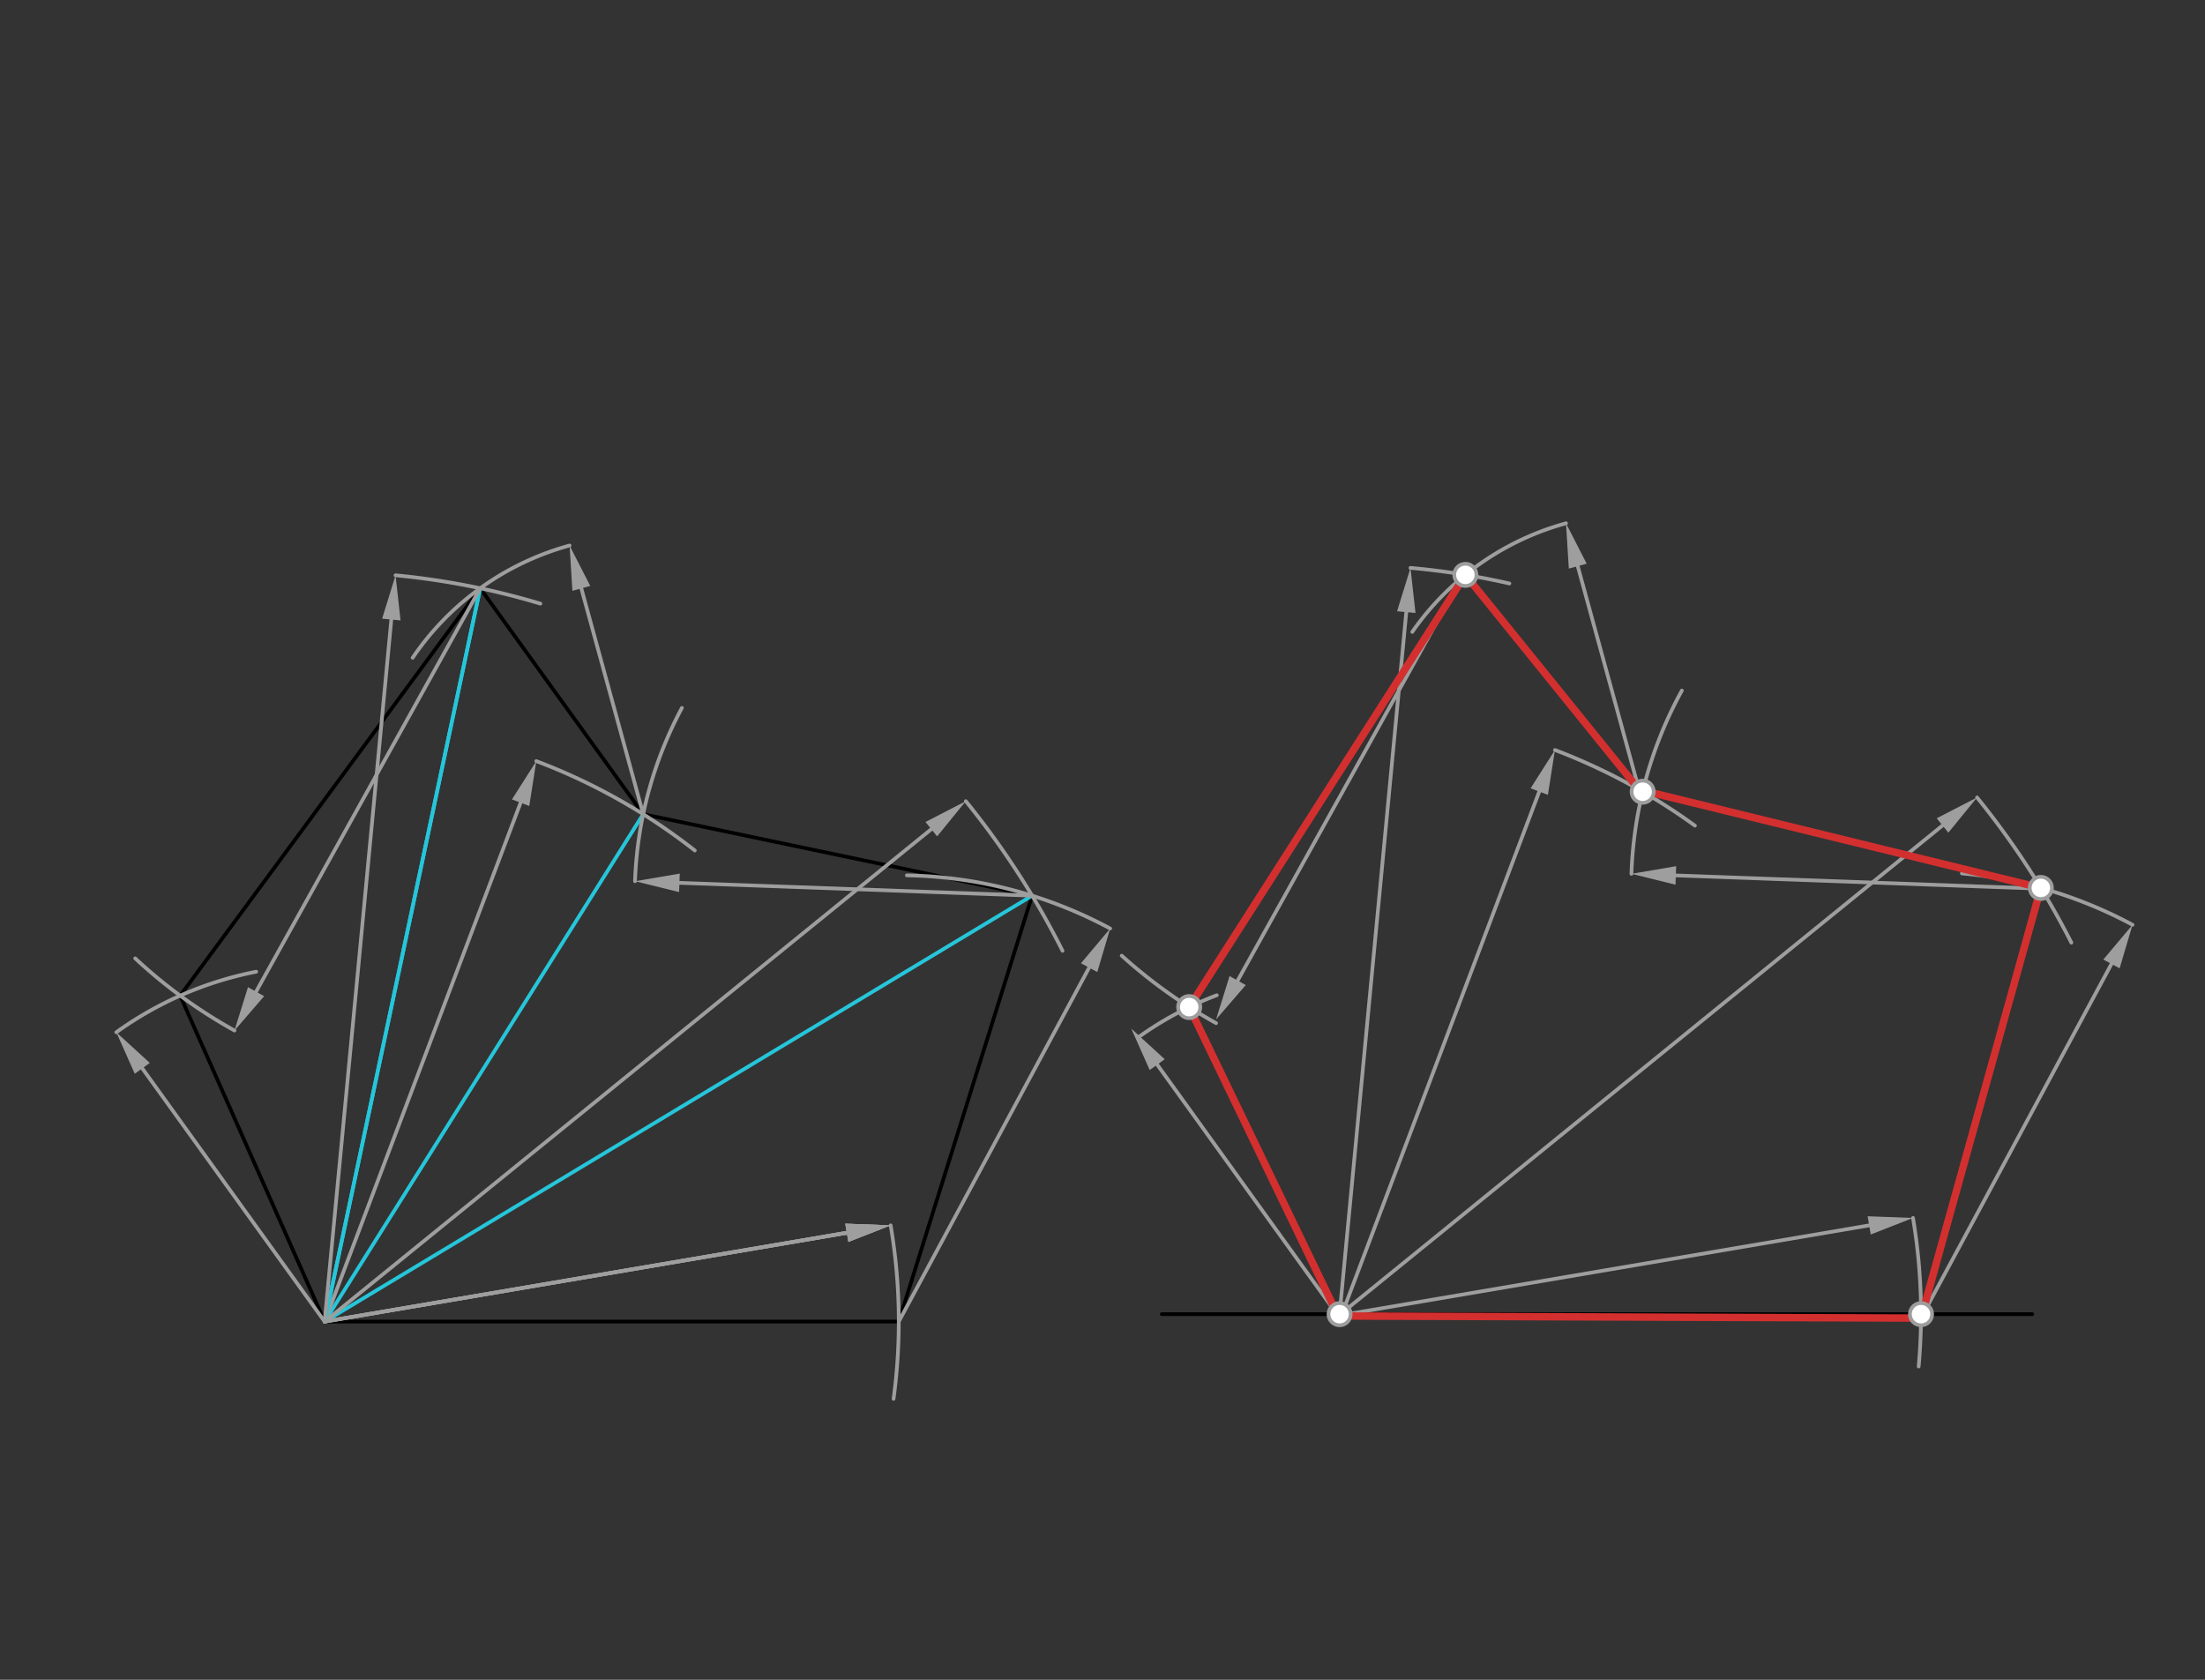 <svg xmlns="http://www.w3.org/2000/svg" class="svg--1it" height="100%" preserveAspectRatio="xMidYMid meet" viewBox="0 0 595.276 453.543" width="100%"><rect x="0" y="0" width="595.276" height="453.543" fill="#333333" stroke="none"/><defs><marker id="marker-arrow" markerHeight="16" markerUnits="userSpaceOnUse" markerWidth="24" orient="auto-start-reverse" refX="24" refY="4" viewBox="0 0 24 8"><path d="M 0 0 L 24 4 L 0 8 z" stroke="inherit"></path></marker></defs><g class="aux-layer--1FB"></g><g class="main-layer--3Vd"><g class="element--2qn"><line stroke="#000000" stroke-dasharray="none" stroke-linecap="round" stroke-width="1" x1="48.641" x2="129.641" y1="268.828" y2="158.828"></line></g><g class="element--2qn"><line stroke="#000000" stroke-dasharray="none" stroke-linecap="round" stroke-width="1" x1="129.641" x2="173.641" y1="158.828" y2="219.828"></line></g><g class="element--2qn"><line stroke="#000000" stroke-dasharray="none" stroke-linecap="round" stroke-width="1" x1="173.641" x2="278.641" y1="219.828" y2="241.828"></line></g><g class="element--2qn"><line stroke="#000000" stroke-dasharray="none" stroke-linecap="round" stroke-width="1" x1="278.641" x2="242.641" y1="241.828" y2="356.828"></line></g><g class="element--2qn"><line stroke="#000000" stroke-dasharray="none" stroke-linecap="round" stroke-width="1" x1="242.641" x2="87.641" y1="356.828" y2="356.828"></line></g><g class="element--2qn"><line stroke="#000000" stroke-dasharray="none" stroke-linecap="round" stroke-width="1" x1="87.641" x2="48.641" y1="356.828" y2="268.828"></line></g><g class="element--2qn"><line stroke="#000000" stroke-dasharray="none" stroke-linecap="round" stroke-width="1" x1="313.641" x2="548.641" y1="354.828" y2="354.828"></line></g><g class="element--2qn"><line stroke="#26C6DA" stroke-dasharray="none" stroke-linecap="round" stroke-width="1" x1="87.641" x2="278.641" y1="356.828" y2="241.828"></line></g><g class="element--2qn"><line stroke="#26C6DA" stroke-dasharray="none" stroke-linecap="round" stroke-width="1" x1="87.641" x2="173.641" y1="356.828" y2="219.828"></line></g><g class="element--2qn"><line stroke="#26C6DA" stroke-dasharray="none" stroke-linecap="round" stroke-width="1" x1="87.641" x2="129.641" y1="356.828" y2="158.828"></line></g><g class="element--2qn"><line stroke="#9E9E9E" stroke-dasharray="none" stroke-linecap="round" stroke-width="1" x1="87.641" x2="228.616" y1="356.828" y2="332.853"></line><path d="M240.447,330.841 l12,2.5 l0,-5 z" fill="#9E9E9E" stroke="#9E9E9E" stroke-width="0" transform="rotate(170.348, 240.447, 330.841)"></path></g><g class="element--2qn"><path d="M 240.447 330.841 A 155 155 0 0 1 241.231 377.686" fill="none" stroke="#9E9E9E" stroke-dasharray="none" stroke-linecap="round" stroke-width="1"></path></g><g class="element--2qn"><line stroke="#9E9E9E" stroke-dasharray="none" stroke-linecap="round" stroke-width="1" x1="87.641" x2="228.616" y1="356.828" y2="332.853"></line><path d="M240.447,330.841 l12,2.5 l0,-5 z" fill="#9E9E9E" stroke="#9E9E9E" stroke-width="0" transform="rotate(170.348, 240.447, 330.841)"></path></g><g class="element--2qn"><line stroke="#9E9E9E" stroke-dasharray="none" stroke-linecap="round" stroke-width="1" x1="363.641" x2="504.616" y1="354.828" y2="330.853"></line><path d="M516.447,328.841 l12,2.5 l0,-5 z" fill="#9E9E9E" stroke="#9E9E9E" stroke-width="0" transform="rotate(170.348, 516.447, 328.841)"></path></g><g class="element--2qn"><line stroke="#9E9E9E" stroke-dasharray="none" stroke-linecap="round" stroke-width="1" x1="87.641" x2="228.616" y1="356.828" y2="332.853"></line><path d="M240.447,330.841 l12,2.5 l0,-5 z" fill="#9E9E9E" stroke="#9E9E9E" stroke-width="0" transform="rotate(170.348, 240.447, 330.841)"></path></g><g class="element--2qn"><path d="M 516.447 328.841 A 156.972 156.972 0 0 1 517.976 368.949" fill="none" stroke="#9E9E9E" stroke-dasharray="none" stroke-linecap="round" stroke-width="1"></path></g><g class="element--2qn"><line stroke="#9E9E9E" stroke-dasharray="none" stroke-linecap="round" stroke-width="1" x1="242.641" x2="294.028" y1="356.828" y2="261.265"></line><path d="M299.711,250.696 l12,2.5 l0,-5 z" fill="#9E9E9E" stroke="#9E9E9E" stroke-width="0" transform="rotate(118.269, 299.711, 250.696)"></path></g><g class="element--2qn"><path d="M 299.711 250.696 A 120.503 120.503 0 0 0 244.831 236.345" fill="none" stroke="#9E9E9E" stroke-dasharray="none" stroke-linecap="round" stroke-width="1"></path></g><g class="element--2qn"><line stroke="#9E9E9E" stroke-dasharray="none" stroke-linecap="round" stroke-width="1" x1="518.641" x2="570.028" y1="355.828" y2="260.265"></line><path d="M575.711,249.696 l12,2.5 l0,-5 z" fill="#9E9E9E" stroke="#9E9E9E" stroke-width="0" transform="rotate(118.269, 575.711, 249.696)"></path></g><g class="element--2qn"><path d="M 575.711 249.696 A 120.57 120.57 0 0 0 529.653 235.824" fill="none" stroke="#9E9E9E" stroke-dasharray="none" stroke-linecap="round" stroke-width="1"></path></g><g class="element--2qn"><line stroke="#9E9E9E" stroke-dasharray="none" stroke-linecap="round" stroke-width="1" x1="87.641" x2="251.42" y1="356.828" y2="223.878"></line><path d="M260.736,216.315 l12,2.5 l0,-5 z" fill="#9E9E9E" stroke="#9E9E9E" stroke-width="0" transform="rotate(140.932, 260.736, 216.315)"></path></g><g class="element--2qn"><path d="M 260.736 216.315 A 222.948 222.948 0 0 1 286.849 256.718" fill="none" stroke="#9E9E9E" stroke-dasharray="none" stroke-linecap="round" stroke-width="1"></path></g><g class="element--2qn"><line stroke="#9E9E9E" stroke-dasharray="none" stroke-linecap="round" stroke-width="1" x1="360.641" x2="524.42" y1="355.828" y2="222.878"></line><path d="M533.736,215.315 l12,2.5 l0,-5 z" fill="#9E9E9E" stroke="#9E9E9E" stroke-width="0" transform="rotate(140.932, 533.736, 215.315)"></path></g><g class="element--2qn"><path d="M 533.736 215.315 A 221.362 221.362 0 0 1 559.198 254.511" fill="none" stroke="#9E9E9E" stroke-dasharray="none" stroke-linecap="round" stroke-width="1"></path></g><g class="element--2qn"><line stroke="#9E9E9E" stroke-dasharray="none" stroke-linecap="round" stroke-width="1" x1="518.609" x2="550.964" y1="355.887" y2="239.739"></line></g><g class="element--2qn"><line stroke="#9E9E9E" stroke-dasharray="none" stroke-linecap="round" stroke-width="1" x1="278.641" x2="183.424" y1="241.828" y2="238.366"></line><path d="M171.431,237.93 l12,2.5 l0,-5 z" fill="#9E9E9E" stroke="#9E9E9E" stroke-width="0" transform="rotate(2.083, 171.431, 237.93)"></path></g><g class="element--2qn"><path d="M 171.431 237.93 A 107.28 107.28 0 0 1 184.09 191.141" fill="none" stroke="#9E9E9E" stroke-dasharray="none" stroke-linecap="round" stroke-width="1"></path></g><g class="element--2qn"><line stroke="#9E9E9E" stroke-dasharray="none" stroke-linecap="round" stroke-width="1" x1="547.641" x2="452.424" y1="239.828" y2="236.366"></line><path d="M440.431,235.93 l12,2.5 l0,-5 z" fill="#9E9E9E" stroke="#9E9E9E" stroke-width="0" transform="rotate(2.083, 440.431, 235.93)"></path></g><g class="element--2qn"><path d="M 440.431 235.93 A 110.598 110.598 0 0 1 454.048 186.455" fill="none" stroke="#9E9E9E" stroke-dasharray="none" stroke-linecap="round" stroke-width="1"></path></g><g class="element--2qn"><line stroke="#9E9E9E" stroke-dasharray="none" stroke-linecap="round" stroke-width="1" x1="87.641" x2="140.545" y1="356.828" y2="216.728"></line><path d="M144.785,205.502 l12,2.5 l0,-5 z" fill="#9E9E9E" stroke="#9E9E9E" stroke-width="0" transform="rotate(110.688, 144.785, 205.502)"></path></g><g class="element--2qn"><path d="M 144.785 205.502 A 161.756 161.756 0 0 1 187.577 229.636" fill="none" stroke="#9E9E9E" stroke-dasharray="none" stroke-linecap="round" stroke-width="1"></path></g><g class="element--2qn"><line stroke="#9E9E9E" stroke-dasharray="none" stroke-linecap="round" stroke-width="1" x1="362.641" x2="415.545" y1="353.828" y2="213.728"></line><path d="M419.785,202.502 l12,2.5 l0,-5 z" fill="#9E9E9E" stroke="#9E9E9E" stroke-width="0" transform="rotate(110.688, 419.785, 202.502)"></path></g><g class="element--2qn"><path d="M 419.785 202.502 A 162.963 162.963 0 0 1 457.571 222.924" fill="none" stroke="#9E9E9E" stroke-dasharray="none" stroke-linecap="round" stroke-width="1"></path></g><g class="element--2qn"><line stroke="#9E9E9E" stroke-dasharray="none" stroke-linecap="round" stroke-width="1" x1="550.964" x2="443.461" y1="239.739" y2="213.759"></line></g><g class="element--2qn"><line stroke="#26C6DA" stroke-dasharray="none" stroke-linecap="round" stroke-width="1" x1="87.641" x2="129.641" y1="356.828" y2="158.828"></line></g><g class="element--2qn"><line stroke="#9E9E9E" stroke-dasharray="none" stroke-linecap="round" stroke-width="1" x1="173.641" x2="156.938" y1="219.828" y2="158.862"></line><path d="M153.767,147.288 l12,2.5 l0,-5 z" fill="#9E9E9E" stroke="#9E9E9E" stroke-width="0" transform="rotate(74.678, 153.767, 147.288)"></path></g><g class="element--2qn"><path d="M 153.767 147.288 A 75.213 75.213 0 0 0 111.404 177.596" fill="none" stroke="#9E9E9E" stroke-dasharray="none" stroke-linecap="round" stroke-width="1"></path></g><g class="element--2qn"><line stroke="#9E9E9E" stroke-dasharray="none" stroke-linecap="round" stroke-width="1" x1="442.641" x2="425.938" y1="213.828" y2="152.862"></line><path d="M422.767,141.288 l12,2.5 l0,-5 z" fill="#9E9E9E" stroke="#9E9E9E" stroke-width="0" transform="rotate(74.678, 422.767, 141.288)"></path></g><g class="element--2qn"><path d="M 422.767 141.288 A 74.55 74.55 0 0 0 381.269 170.613" fill="none" stroke="#9E9E9E" stroke-dasharray="none" stroke-linecap="round" stroke-width="1"></path></g><g class="element--2qn"><line stroke="#9E9E9E" stroke-dasharray="none" stroke-linecap="round" stroke-width="1" x1="87.641" x2="105.648" y1="356.828" y2="167.276"></line><path d="M106.783,155.33 l12,2.5 l0,-5 z" fill="#9E9E9E" stroke="#9E9E9E" stroke-width="0" transform="rotate(95.427, 106.783, 155.33)"></path></g><g class="element--2qn"><path d="M 106.783 155.33 A 202.406 202.406 0 0 1 145.894 162.986" fill="none" stroke="#9E9E9E" stroke-dasharray="none" stroke-linecap="round" stroke-width="1"></path></g><g class="element--2qn"><line stroke="#9E9E9E" stroke-dasharray="none" stroke-linecap="round" stroke-width="1" x1="361.641" x2="379.648" y1="354.828" y2="165.276"></line><path d="M380.783,153.33 l12,2.5 l0,-5 z" fill="#9E9E9E" stroke="#9E9E9E" stroke-width="0" transform="rotate(95.427, 380.783, 153.33)"></path></g><g class="element--2qn"><path d="M 380.783 153.33 A 200.344 200.344 0 0 1 407.479 157.539" fill="none" stroke="#9E9E9E" stroke-dasharray="none" stroke-linecap="round" stroke-width="1"></path></g><g class="element--2qn"><line stroke="#9E9E9E" stroke-dasharray="none" stroke-linecap="round" stroke-width="1" x1="442.465" x2="395.602" y1="213.188" y2="155.21"></line></g><g class="element--2qn"><line stroke="#9E9E9E" stroke-dasharray="none" stroke-linecap="round" stroke-width="1" x1="129.641" x2="69.127" y1="158.828" y2="267.753"></line><path d="M63.299,278.243 l12,2.5 l0,-5 z" fill="#9E9E9E" stroke="#9E9E9E" stroke-width="0" transform="rotate(299.055, 63.299, 278.243)"></path></g><g class="element--2qn"><path d="M 63.299 278.243 A 136.605 136.605 0 0 1 36.502 258.759" fill="none" stroke="#9E9E9E" stroke-dasharray="none" stroke-linecap="round" stroke-width="1"></path></g><g class="element--2qn"><line stroke="#9E9E9E" stroke-dasharray="none" stroke-linecap="round" stroke-width="1" x1="394.641" x2="334.127" y1="155.828" y2="264.753"></line><path d="M328.299,275.243 l12,2.5 l0,-5 z" fill="#9E9E9E" stroke="#9E9E9E" stroke-width="0" transform="rotate(299.055, 328.299, 275.243)"></path></g><g class="element--2qn"><path d="M 328.299 276.243 A 138.487 138.487 0 0 1 302.828 258.028" fill="none" stroke="#9E9E9E" stroke-dasharray="none" stroke-linecap="round" stroke-width="1"></path></g><g class="element--2qn"><line stroke="#9E9E9E" stroke-dasharray="none" stroke-linecap="round" stroke-width="1" x1="87.641" x2="38.41" y1="356.828" y2="288.452"></line><path d="M31.398,278.714 l12,2.5 l0,-5 z" fill="#9E9E9E" stroke="#9E9E9E" stroke-width="0" transform="rotate(54.246, 31.398, 278.714)"></path></g><g class="element--2qn"><path d="M 31.398 278.714 A 96.255 96.255 0 0 1 69.159 262.364" fill="none" stroke="#9E9E9E" stroke-dasharray="none" stroke-linecap="round" stroke-width="1"></path></g><g class="element--2qn"><line stroke="#9E9E9E" stroke-dasharray="none" stroke-linecap="round" stroke-width="1" x1="361.641" x2="312.41" y1="355.828" y2="287.452"></line><path d="M305.398,277.714 l12,2.5 l0,-5 z" fill="#9E9E9E" stroke="#9E9E9E" stroke-width="0" transform="rotate(54.246, 305.398, 277.714)"></path></g><g class="element--2qn"><path d="M 307.166 280.17 A 92.598 92.598 0 0 1 328.49 268.715" fill="none" stroke="#9E9E9E" stroke-dasharray="none" stroke-linecap="round" stroke-width="1"></path></g><g class="element--2qn"><line stroke="#9E9E9E" stroke-dasharray="none" stroke-linecap="round" stroke-width="1" x1="395.602" x2="321.043" y1="155.21" y2="271.913"></line></g><g class="element--2qn"><line stroke="#9E9E9E" stroke-dasharray="none" stroke-linecap="round" stroke-width="1" x1="321.043" x2="361.272" y1="271.913" y2="355.316"></line></g><g class="element--2qn"><line stroke="#D32F2F" stroke-dasharray="none" stroke-linecap="round" stroke-width="2" x1="361.272" x2="518.609" y1="355.316" y2="355.887"></line></g><g class="element--2qn"><line stroke="#D32F2F" stroke-dasharray="none" stroke-linecap="round" stroke-width="2" x1="518.609" x2="550.964" y1="355.887" y2="239.739"></line></g><g class="element--2qn"><line stroke="#D32F2F" stroke-dasharray="none" stroke-linecap="round" stroke-width="2" x1="550.964" x2="442.465" y1="239.739" y2="213.188"></line></g><g class="element--2qn"><line stroke="#D32F2F" stroke-dasharray="none" stroke-linecap="round" stroke-width="2" x1="442.465" x2="395.602" y1="213.188" y2="155.21"></line></g><g class="element--2qn"><line stroke="#D32F2F" stroke-dasharray="none" stroke-linecap="round" stroke-width="2" x1="395.602" x2="321.043" y1="155.21" y2="271.913"></line></g><g class="element--2qn"><line stroke="#D32F2F" stroke-dasharray="none" stroke-linecap="round" stroke-width="2" x1="321.043" x2="361.272" y1="271.913" y2="355.316"></line></g><g class="element--2qn"><circle cx="361.641" cy="354.828" r="3" stroke="#9E9E9E" stroke-width="1" fill="#ffffff"></circle>}</g><g class="element--2qn"><circle cx="518.613" cy="354.828" r="3" stroke="#9E9E9E" stroke-width="1" fill="#ffffff"></circle>}</g><g class="element--2qn"><circle cx="550.964" cy="239.739" r="3" stroke="#9E9E9E" stroke-width="1" fill="#ffffff"></circle>}</g><g class="element--2qn"><circle cx="443.461" cy="213.759" r="3" stroke="#9E9E9E" stroke-width="1" fill="#ffffff"></circle>}</g><g class="element--2qn"><circle cx="395.602" cy="155.21" r="3" stroke="#9E9E9E" stroke-width="1" fill="#ffffff"></circle>}</g><g class="element--2qn"><circle cx="321.043" cy="271.913" r="3" stroke="#9E9E9E" stroke-width="1" fill="#ffffff"></circle>}</g></g><g class="snaps-layer--2PT"></g><g class="temp-layer--rAP"></g></svg>